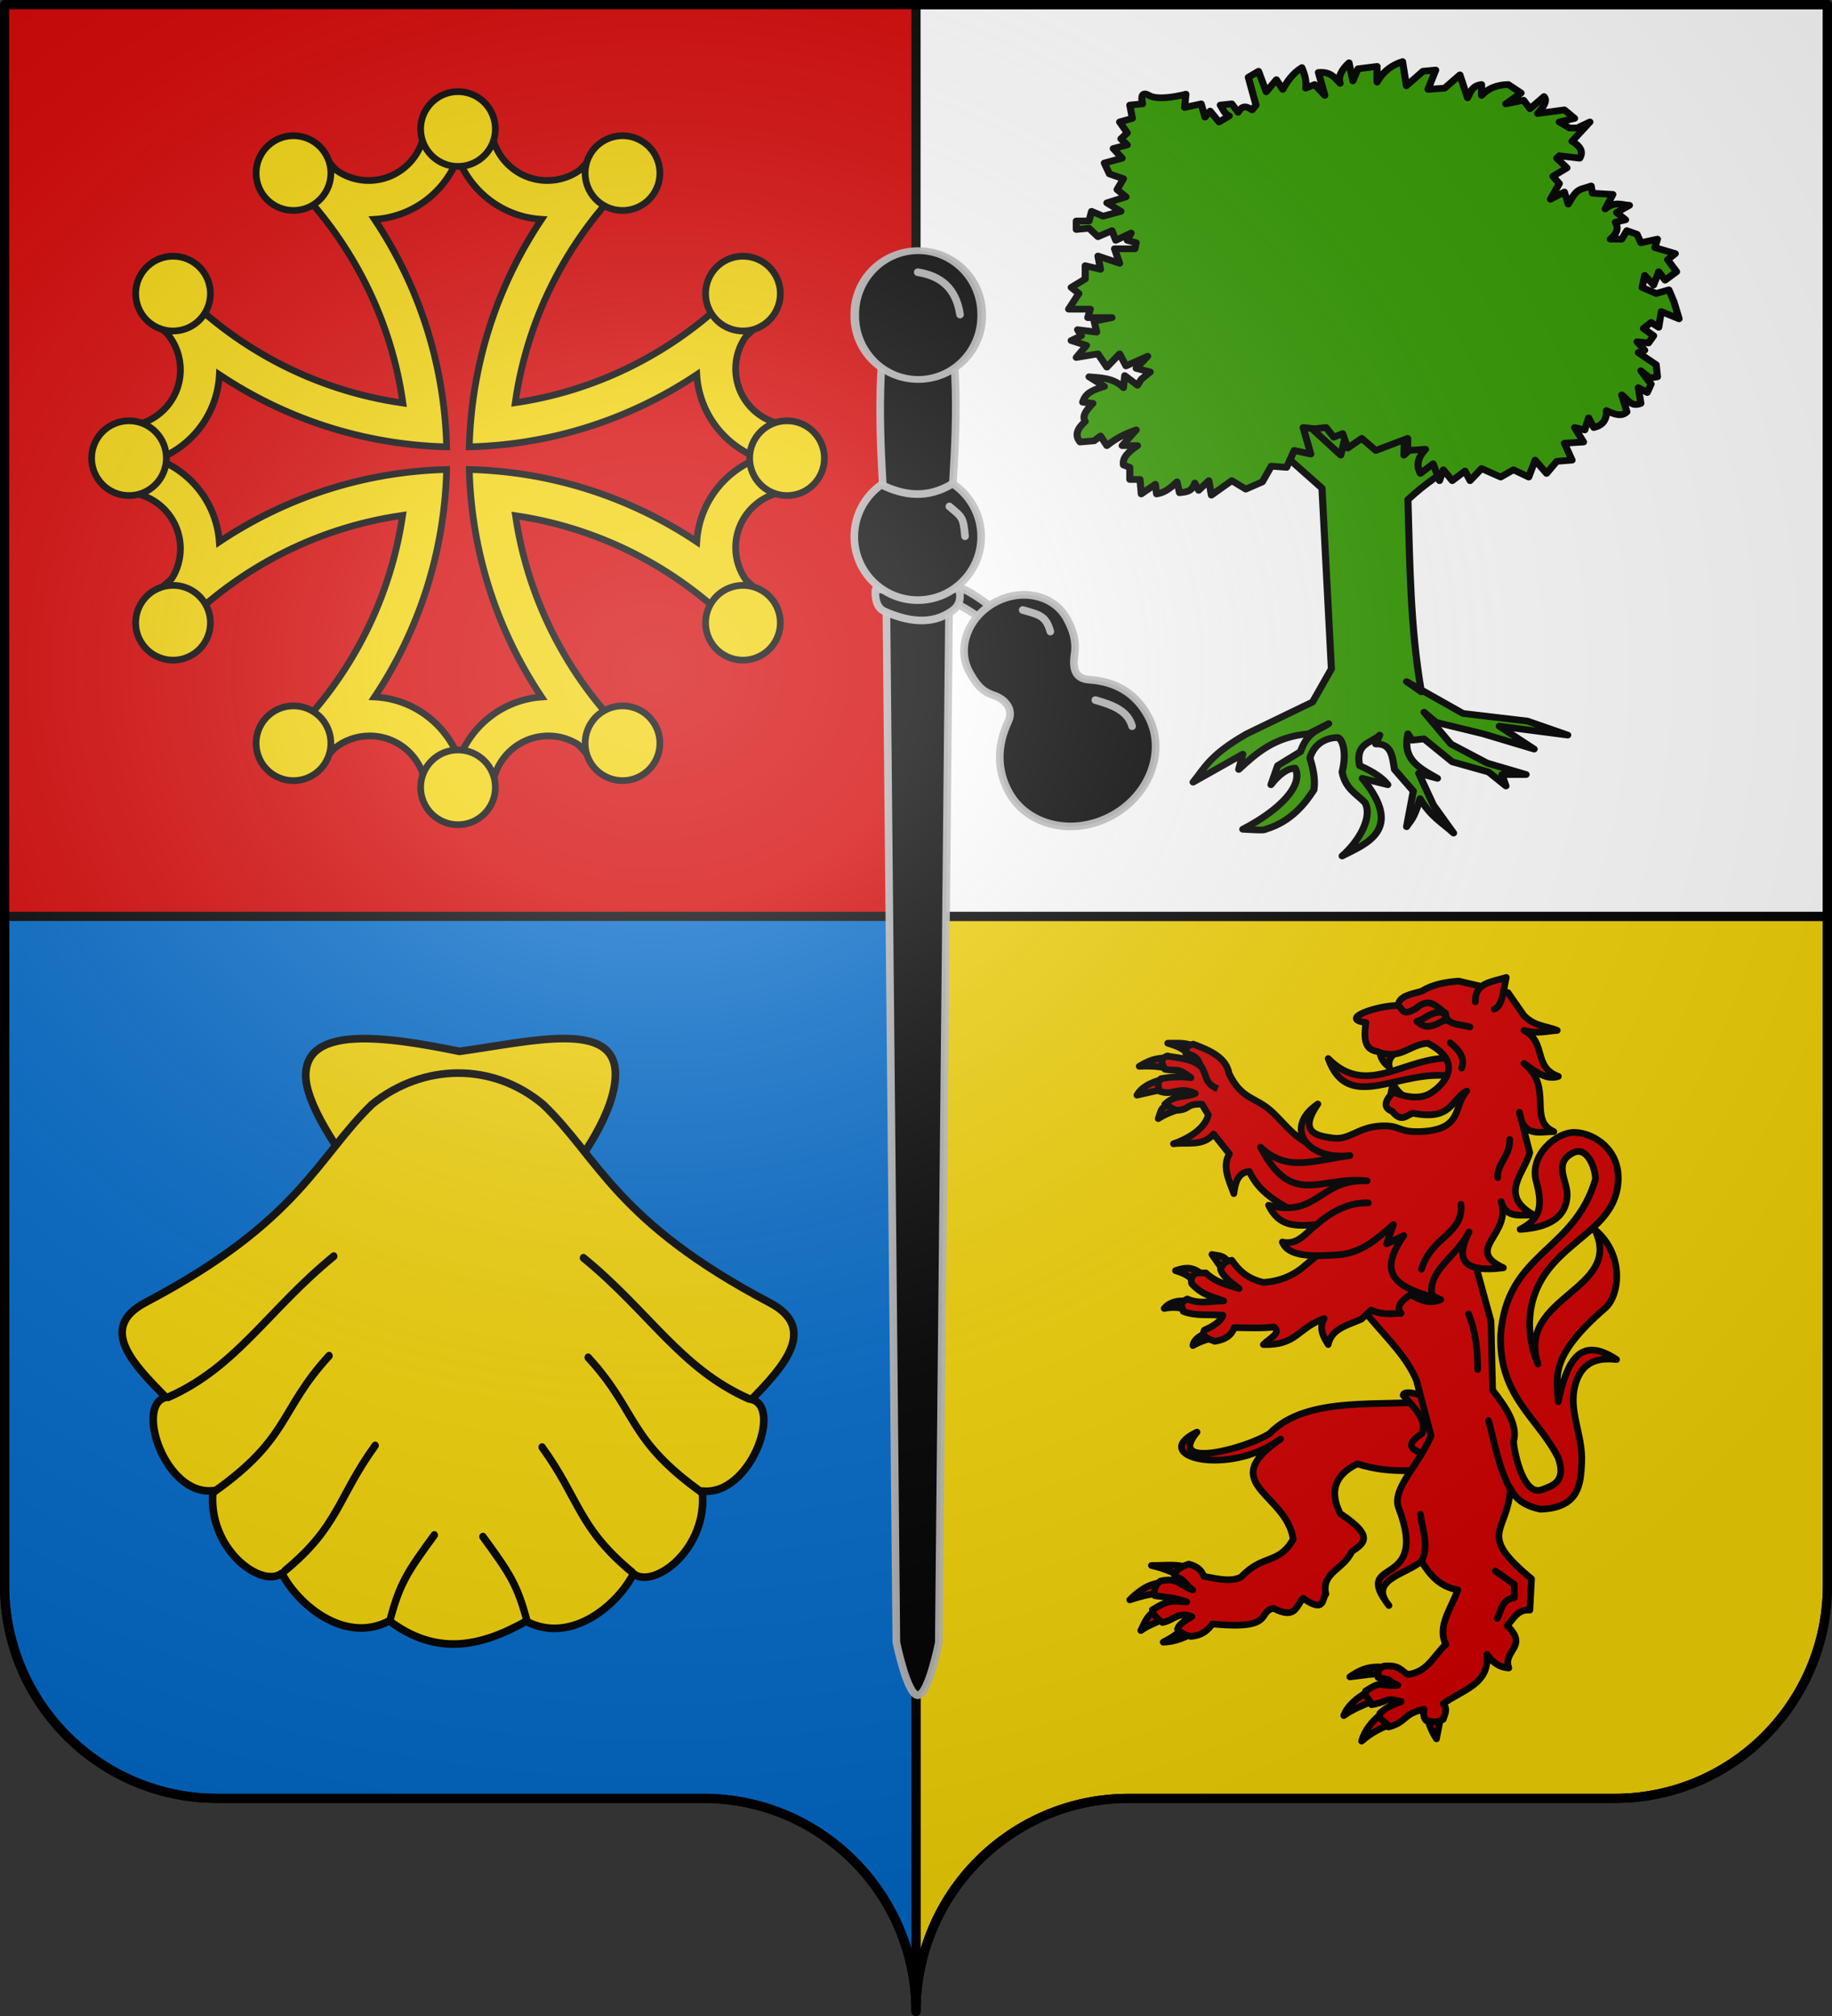 <?xml version="1.0" encoding="UTF-8" standalone="no"?>
<!-- Created with Inkscape (http://www.inkscape.org/) -->
<svg
   xmlns:svg="http://www.w3.org/2000/svg"
   xmlns="http://www.w3.org/2000/svg"
   xmlns:xlink="http://www.w3.org/1999/xlink"
   version="1.0"
   width="600"
   height="660"
   id="svg2">
  <rect width="100%" height="100%" fill="#333333" stroke="none"/>
  <defs
     id="defs6">
    <linearGradient
       id="linearGradient2893">
      <stop
         style="stop-color:#ffffff;stop-opacity:0.314"
         offset="0"
         id="stop2895" />
      <stop
         style="stop-color:#ffffff;stop-opacity:0.251"
         offset="0.19"
         id="stop2897" />
      <stop
         style="stop-color:#6b6b6b;stop-opacity:0.125"
         offset="0.6"
         id="stop2901" />
      <stop
         style="stop-color:#000000;stop-opacity:0.125"
         offset="1"
         id="stop2899" />
    </linearGradient>
    <radialGradient
       cx="285.186"
       cy="200.448"
       r="300"
       fx="285.186"
       fy="200.448"
       id="radialGradient11919"
       xlink:href="#linearGradient2893"
       gradientUnits="userSpaceOnUse"
       gradientTransform="matrix(1.551,0,0,1.35,-227.894,-51.264)" />
  </defs>
  <g
     id="layer1">
    <path
       d="M 300,658.499 C 300,619.995 331.203,588.746 369.65,588.746 C 408.097,588.746 490.403,588.746 528.85,588.746 C 567.297,588.746 598.5,557.496 598.5,518.992 L 598.5,1.5 L 1.5,1.5 L 1.5,518.992 C 1.5,557.496 32.703,588.746 71.15,588.746 C 109.597,588.746 191.903,588.746 230.35,588.746 C 268.797,588.746 300,619.995 300,658.499 z "
       style="fill:#d40000;fill-opacity:1;fill-rule:nonzero;stroke:none;stroke-width:5;stroke-linecap:round;stroke-linejoin:round;stroke-miterlimit:4;stroke-dashoffset:0;stroke-opacity:1"
       id="path2014" />
    <path
       d="M 300,300 L 300,658.5 C 300,619.996 331.209,588.75 369.656,588.75 C 408.103,588.75 490.397,588.75 528.844,588.75 C 567.291,588.75 598.5,557.504 598.5,519 L 598.5,300 L 300,300 z "
       style="opacity:1;fill:#f2d207;fill-opacity:1;fill-rule:evenodd;stroke:#000000;stroke-width:3;stroke-linecap:round;stroke-linejoin:round;stroke-miterlimit:4;stroke-dasharray:none;stroke-dashoffset:0;stroke-opacity:1"
       id="rect3145" />
    <path
       d="M 1.5,300 L 1.5,519 C 1.5,557.504 32.709,588.75 71.156,588.75 C 109.603,588.75 191.897,588.75 230.344,588.75 C 268.791,588.75 300,619.996 300,658.5 L 300,300 L 1.5,300 z "
       style="opacity:1;fill:#0169c9;fill-opacity:1;fill-rule:evenodd;stroke:#000000;stroke-width:3;stroke-linecap:round;stroke-linejoin:round;stroke-miterlimit:4;stroke-dasharray:none;stroke-dashoffset:0;stroke-opacity:1"
       id="rect3143" />
    <path
       d="M 300,1.5 L 300,300 L 598.5,300 L 598.5,1.5 L 300,1.5 z "
       style="opacity:1;fill:#ffffff;fill-opacity:1;fill-rule:evenodd;stroke:#000000;stroke-width:3;stroke-linecap:round;stroke-linejoin:round;stroke-miterlimit:4;stroke-dasharray:none;stroke-dashoffset:0;stroke-opacity:1"
       id="rect2169" />
  </g>
  <g
     id="layer2">
    <g
       id="g3359">
      <path
         d="M 149.988,40.494 C 146.333,40.494 142.743,40.697 139.18,41.047 C 138.959,51.046 130.767,59.102 120.716,59.102 C 116.781,59.102 113.141,57.839 110.149,55.732 C 108.45,53.843 106.699,51.993 104.901,50.195 C 100.678,52.108 96.589,54.282 92.672,56.694 C 94.068,57.998 95.43,59.328 96.765,60.691 C 97.485,61.551 98.268,62.343 99.075,63.122 C 99.128,63.173 99.167,63.24 99.22,63.29 C 116.459,81.898 128.227,105.619 131.958,131.946 C 102.429,127.763 76.158,113.466 56.733,92.683 C 54.321,96.597 52.121,100.668 50.209,104.888 C 51.75,106.428 53.319,107.945 54.927,109.414 C 57.528,112.596 59.092,116.667 59.092,121.089 C 59.092,131.156 51.01,139.334 40.99,139.528 C 40.662,142.974 40.508,146.469 40.508,150 C 40.508,153.77 40.689,157.498 41.062,161.17 C 51.049,161.403 59.092,169.59 59.092,179.633 C 59.092,183.225 58.057,186.575 56.275,189.407 C 54.2,191.255 52.178,193.153 50.209,195.112 C 52.187,199.477 54.462,203.689 56.973,207.726 C 76.357,187.103 102.49,172.911 131.862,168.728 C 127.556,197.995 113.315,224.026 92.672,243.306 C 96.595,245.722 100.695,247.89 104.925,249.805 C 106.495,248.243 108.03,246.652 109.523,245.015 C 112.691,242.46 116.699,240.922 121.077,240.922 C 131.137,240.922 139.309,248.991 139.517,259.001 C 142.97,259.33 146.449,259.506 149.988,259.506 C 153.757,259.506 157.486,259.301 161.157,258.929 C 161.157,258.928 161.181,258.929 161.181,258.929 C 161.428,248.953 169.586,240.922 179.621,240.922 C 183.225,240.922 186.58,241.993 189.418,243.787 C 191.255,245.849 193.149,247.855 195.099,249.805 C 199.471,247.825 203.693,245.556 207.737,243.041 C 187.273,223.807 173.14,197.917 168.836,168.825 C 197.92,173.131 223.822,187.244 243.051,207.702 C 245.563,203.661 247.813,199.433 249.791,195.064 C 248.002,193.273 246.163,191.535 244.278,189.84 C 242.178,186.844 240.932,183.201 240.932,179.272 C 240.932,169.229 248.975,161.066 258.962,160.833 C 259.313,157.269 259.492,153.655 259.492,150 C 259.492,146.353 259.311,142.747 258.962,139.191 C 248.975,138.958 240.932,130.771 240.932,120.728 C 240.932,116.78 242.184,113.133 244.302,110.136 C 246.175,108.451 248.012,106.716 249.791,104.936 C 247.876,100.706 245.708,96.606 243.291,92.683 C 241.93,94.143 240.532,95.574 239.103,96.968 C 238.257,97.69 237.436,98.448 236.672,99.255 C 218.239,116.316 194.768,128.016 168.74,131.849 C 172.925,102.478 187.132,76.335 207.761,56.959 C 203.718,54.443 199.495,52.176 195.123,50.195 C 193.344,51.979 191.611,53.81 189.924,55.683 C 186.911,57.821 183.227,59.102 179.26,59.102 C 169.209,59.102 161.041,51.046 160.82,41.047 C 157.257,40.697 153.643,40.494 149.988,40.494 z M 149.988,51.591 C 154.213,62.879 164.793,71.049 177.358,71.812 C 163.037,93.24 154.407,118.776 153.695,146.293 C 181.21,145.586 206.773,136.989 228.198,122.678 C 228.976,135.224 237.17,145.771 248.443,150 C 237.159,154.224 228.966,164.787 228.198,177.346 C 206.773,163.035 181.21,154.414 153.695,153.707 C 154.406,181.217 163.044,206.764 177.358,228.188 C 164.951,229.082 154.543,237.254 150.349,248.433 C 146.089,237.052 135.391,228.81 122.69,228.164 C 136.986,206.746 145.57,181.208 146.281,153.707 C 118.771,154.419 93.249,163.056 71.826,177.371 C 70.932,164.963 62.759,154.555 51.581,150.361 C 62.967,146.099 71.21,135.387 71.85,122.678 C 93.268,136.981 118.783,145.581 146.281,146.293 C 145.569,118.774 136.98,93.239 122.666,71.812 C 135.218,71.039 145.757,62.868 149.988,51.591 z "
         style="fill:#f2d207;fill-opacity:1;fill-rule:evenodd;stroke:#000000;stroke-width:2.2;stroke-linecap:butt;stroke-linejoin:miter;stroke-miterlimit:4;stroke-dasharray:none;stroke-opacity:1"
         id="path14367" />
      <path
         d="M 150,30 C 143.242,30 137.758,35.484 137.758,42.242 C 137.758,49 143.242,54.485 150,54.485 C 156.758,54.485 162.242,49 162.242,42.242 C 162.242,35.484 156.758,30 150,30 z M 95.789,44.439 C 93.815,44.49 91.83,45.02 90.001,46.076 C 84.149,49.455 82.137,56.95 85.516,62.803 C 88.895,68.655 96.391,70.651 102.243,67.272 C 108.096,63.893 110.107,56.413 106.728,50.56 C 104.405,46.537 100.131,44.327 95.789,44.439 z M 203.62,44.439 C 199.486,44.533 195.489,46.72 193.272,50.56 C 189.893,56.413 191.904,63.893 197.757,67.272 C 203.609,70.651 211.105,68.655 214.484,62.803 C 217.863,56.95 215.851,49.455 209.999,46.076 C 207.987,44.914 205.786,44.39 203.62,44.439 z "
         style="fill:#f2d207;fill-opacity:1;fill-rule:evenodd;stroke:#000000;stroke-width:2.2;stroke-linecap:butt;stroke-linejoin:miter;stroke-miterlimit:4;stroke-dasharray:none;stroke-opacity:1"
         id="path14388" />
      <use
         transform="matrix(1,0,0,-1,0,300)"
         id="use2211"
         x="0"
         y="0"
         width="600"
         height="660"
         xlink:href="#path14388" />
      <use
         transform="matrix(0,-1,1,0,0,300)"
         id="use2213"
         x="0"
         y="0"
         width="600"
         height="660"
         xlink:href="#path14388" />
      <use
         transform="matrix(0,1,-1,0,300,0)"
         id="use2215"
         x="0"
         y="0"
         width="600"
         height="660"
         xlink:href="#path14388" />
    </g>
    <g
       id="g3601">
      <path
         d="M 150.474,344.198 C 125.796,339.14 100.347,335.791 100.131,351.927 C 99.904,369.655 139.985,415.216 151,414.301 C 161.514,415.07 201.241,374.847 201.55,351.959 C 201.797,333.772 174.65,340.848 150.474,344.198 z "
         style="fill:#f2d207;fill-opacity:1;fill-rule:evenodd;stroke:#000000;stroke-width:2.5;stroke-linecap:round;stroke-linejoin:round;stroke-miterlimit:4;stroke-dasharray:none;stroke-opacity:1"
         id="path1900" />
      <path
         d="M 121.848,361.544 C 103.76,379.031 98.134,399.843 47.711,426.374 C 31.779,434.757 43.832,446.74 54.327,457.48 C 44.11,459.761 54.051,489.78 69.756,488.017 C 67.807,506.891 85.55,520.191 92.291,515.059 C 97.398,525.086 112.778,538.417 127.509,530.647 C 142.741,542.043 157.05,539.352 172.308,530.765 C 187.04,538.535 202.365,525.264 207.472,515.236 C 214.213,520.368 231.956,507.009 230.007,488.135 C 245.712,489.898 256.346,460.443 246.129,458.162 C 256.625,447.422 268.038,434.875 252.107,426.493 C 201.683,399.961 196.099,379.099 177.969,361.662 C 161.354,347.637 138.495,348.107 121.848,361.544 z "
         style="fill:#f2d207;fill-opacity:1;fill-rule:evenodd;stroke:#000000;stroke-width:2.5;stroke-linecap:round;stroke-linejoin:round;stroke-miterlimit:4;stroke-dasharray:none;stroke-opacity:1"
         id="path2792" />
      <g
         transform="matrix(1.742,0,0,1.889,-25.121,241.801)"
         style="fill:#f2d207;stroke:#000000;stroke-width:1.378;stroke-linecap:round;stroke-linejoin:round;stroke-miterlimit:4;stroke-dasharray:none;stroke-opacity:1"
         id="g2194">
        <path
           d="M 46.045,114.148 C 58.955,108.889 64.804,99.017 77.174,89.712"
           style="fill:#f2d207;fill-rule:evenodd;stroke:#000000;stroke-width:1.378;stroke-linecap:round;stroke-linejoin:round;stroke-miterlimit:4;stroke-dasharray:none;stroke-opacity:1"
           id="path5100" />
        <path
           d="M 54.696,130.518 C 69.031,121.142 66.848,116.458 76.291,106.967"
           style="fill:#f2d207;fill-rule:evenodd;stroke:#000000;stroke-width:1.378;stroke-linecap:round;stroke-linejoin:round;stroke-miterlimit:4;stroke-dasharray:none;stroke-opacity:1"
           id="path5102" />
        <path
           d="M 67.969,144.235 C 78.189,136.451 77.828,131.607 84.951,122.523"
           style="fill:#f2d207;fill-rule:evenodd;stroke:#000000;stroke-width:1.378;stroke-linecap:round;stroke-linejoin:round;stroke-miterlimit:4;stroke-dasharray:none;stroke-opacity:1"
           id="path5104" />
        <path
           d="M 87.763,152.718 C 89.621,146.322 91.016,144.417 96.076,138.039"
           style="fill:#f2d207;fill-rule:evenodd;stroke:#000000;stroke-width:1.378;stroke-linecap:round;stroke-linejoin:round;stroke-miterlimit:4;stroke-dasharray:none;stroke-opacity:1"
           id="path5106" />
      </g>
      <use
         transform="matrix(-1,0,0,1,300.401,0.532)"
         style="fill:#f2d207;stroke:#000000;stroke-width:1.378;stroke-linecap:round;stroke-linejoin:round;stroke-miterlimit:4;stroke-dasharray:none;stroke-opacity:1"
         id="use2200"
         x="0"
         y="0"
         width="600"
         height="660"
         xlink:href="#g2194" />
    </g>
    <g
       id="g3632">
      <path
         d="M 458.246,343.206 L 451.886,343.802 C 451.908,346.078 453.021,347.922 455.043,349.395 C 454.27,346.452 456.684,345.025 458.246,343.206 z M 456.389,354.95 C 455.37,357.275 455.595,358.555 455.228,360.356 L 461.263,360.356 C 459.577,358.621 457.445,357.444 456.389,354.95 z "
         style="opacity:1;fill:#d40000;fill-rule:evenodd;stroke:#000000;stroke-width:2.2;stroke-linecap:round;stroke-linejoin:round;stroke-miterlimit:4;stroke-dasharray:none;stroke-opacity:1"
         id="path2476" />
      <path
         d="M 475.315,346.439 C 460.249,345.754 447.843,359.594 434.995,346.546 C 441.653,364.993 458.554,349.56 475.713,352.405 L 475.315,346.439 z "
         style="opacity:1;fill:#d40000;fill-rule:evenodd;stroke:#000000;stroke-width:2.2;stroke-linecap:round;stroke-linejoin:round;stroke-miterlimit:4;stroke-dasharray:none;stroke-opacity:1"
         id="path3447" />
      <path
         d="M 382.441,341.528 C 386.463,342.714 387.505,343.577 389.636,345.219 L 391.261,342.684 C 388.619,341.194 385.483,341.551 382.441,341.528 z M 382.812,346.188 C 379.826,346.589 377.792,346.179 373.11,349.097 C 377.083,348.877 381.252,349.174 383.74,350.252 L 382.812,346.188 z M 381.605,353.198 C 378.653,353.786 374.163,355.265 372.367,358.529 C 376.237,357.648 379.304,356.893 382.023,356.553 L 381.605,353.198 z M 383.833,361.4 C 379.906,362.456 380.44,363.308 379.331,366.21 C 383.135,363.796 385.403,363.855 387.036,362.332 L 383.833,361.4 z M 396.924,410.689 L 400.359,415.573 L 402.355,413.336 C 400.806,410.753 398.8,411.168 396.924,410.689 z M 388.383,415.2 C 387.454,415.262 386.341,415.497 384.994,415.983 C 389.013,417.19 390.118,418.424 391.632,420.27 L 394.278,417.474 C 392.411,416.414 391.168,415.015 388.383,415.2 z M 387.361,425.9 C 385.061,425.879 382.785,426.507 381.28,428.361 C 383.491,427.942 385.708,427.871 387.918,428.585 L 389.636,426.124 C 388.888,425.998 388.128,425.907 387.361,425.9 z M 395.067,436.339 C 393.018,437.345 391.023,438.398 390.704,440.515 C 393.11,439.105 395.744,438.281 398.502,437.719 L 395.067,436.339 z M 383.462,512.397 C 381.396,512.391 379.268,512.557 377.102,512.509 C 381.664,513.536 385.246,515.235 388.568,517.058 L 389.589,513.441 C 387.546,512.612 385.528,512.404 383.462,512.397 z M 380.677,518.139 C 376.05,518.34 372.626,521.158 370,523.769 C 373.856,522.512 377.249,521.657 380.862,521.569 C 383.369,520.462 380.551,518.468 380.677,518.139 z M 378.449,527.236 C 375.429,528.966 374.632,531.932 373.621,533.798 C 376.189,531.994 378.257,531.506 380.862,530.032 L 378.449,527.236 z M 387.547,532.717 C 386.134,534.792 383.109,536.517 380.955,537.601 C 385.038,537.594 388.649,535.743 391.261,534.357 L 387.547,532.717 z M 451.236,545.729 C 447.693,545.713 445.044,546.892 442.091,548.972 C 447.161,548.433 449.201,547.823 452.629,548.189 L 452.814,545.803 C 452.269,545.752 451.742,545.731 451.236,545.729 z M 447.708,554.043 C 444.745,555.631 441.331,558.276 440.095,561.649 C 443.138,559.522 446.254,558.291 449.054,557.137 L 447.708,554.043 z M 452.072,561.35 C 449.152,563.662 446.89,566.684 445.944,570 C 449.029,567.358 451.715,565.946 455.043,564.668 L 452.072,561.35 z M 471.754,562.618 L 467.715,562.842 C 467.941,564.7 469.228,567.396 470.454,569.254 L 471.754,562.618 z "
         style="opacity:1;fill:#d40000;fill-rule:evenodd;stroke:#000000;stroke-width:2.2;stroke-linecap:round;stroke-linejoin:round;stroke-miterlimit:4;stroke-dasharray:none;stroke-opacity:1"
         id="path3534" />
      <path
         d="M 470.434,458.595 C 452.87,460.704 428.099,456.582 415.852,469.291 C 408.038,474.287 381.835,481.239 392.031,468.839 C 375.855,476.593 402.052,483.82 419.416,471.099 C 397.879,485.813 421.445,488.883 423.542,503.94 C 418.736,512.314 413.684,508.659 406.474,516.293 C 403.227,517.855 399.764,517.127 394.266,516.077 C 393.437,513.705 391.461,512.571 389.324,512.072 C 387.079,512.733 384.461,514.277 384.716,516.143 C 388.063,516.892 387.948,518.684 390.624,520.511 C 385.792,518.811 385.846,516.35 380.092,517.61 C 377.805,519.183 377.892,521.407 378.229,522.404 C 383.068,523.037 384.721,523.069 388.655,524.428 C 384.132,524.338 383.585,523.28 377.421,526.993 C 377.873,529.027 378.9,529.851 380.704,531.162 C 384.364,530.503 385.895,527.459 390.343,529.249 C 386.032,531.708 386.12,532.401 385.654,533.316 C 386.425,534.388 387.783,535.223 389.968,535.727 C 393.942,535.398 395.572,533.563 397.095,531.659 C 417.728,533.669 411.613,527.699 417.055,526.516 C 424.106,530.111 424.303,526.311 426.731,523.223 C 434.13,528.326 432.82,523.354 434.234,521.867 C 432.661,514.766 440.019,513.902 442.674,508.008 C 446.069,505.472 450.987,503.472 438.923,495.504 C 435.352,488.291 437.117,482.832 444.55,479.234 C 456.492,483.101 466.183,480.64 476.999,481.343 L 470.434,458.595 z "
         style="opacity:1;fill:#d40000;fill-rule:evenodd;stroke:#000000;stroke-width:2.2;stroke-linecap:round;stroke-linejoin:round;stroke-miterlimit:4;stroke-dasharray:none;stroke-opacity:1"
         id="path3524" />
      <path
         d="M 459.555,456.788 C 463.261,460.836 467.368,464.854 465.745,469.291 C 461.61,472.05 459.317,474.707 469.496,476.673 L 473.81,466.58 L 466.12,456.938 C 461.467,455.568 459.716,455.752 459.555,456.788 z "
         style="opacity:1;fill:#d40000;fill-rule:evenodd;stroke:#000000;stroke-width:2.2;stroke-linecap:round;stroke-linejoin:round;stroke-miterlimit:4;stroke-dasharray:none;stroke-opacity:1"
         id="path3526" />
      <path
         d="M 434.73,404.388 C 439.619,428.572 457.696,436.956 463.909,451.898 L 468.684,470.007 C 464.802,479.543 455.681,487.397 458.073,493.655 C 468.516,520.98 442.239,509.267 454.89,525.612 C 447.967,517.208 460.446,515.446 465.5,511.125 C 468.225,515.402 471.267,519.385 477.437,520.499 C 475.392,526.447 470.577,532.395 473.523,538.343 C 469.63,541.932 467.564,547.477 460.991,548.195 C 458.457,546.557 458.273,545.121 453.308,545.435 C 450.596,546.521 451.551,548.082 451.33,549.168 C 457.707,550.403 452.638,549.448 457.765,551.703 C 450.981,552.359 453.332,549.731 447.205,553.636 C 446.759,555.291 448.926,556.824 449.179,558.088 C 455.348,557.031 452.757,555.616 458.879,557.055 C 455.476,558.551 454.67,558.495 451.931,560.881 C 451.222,563.21 454.631,563.967 454.721,565.378 C 461.012,563.704 459.173,561.144 466.361,559.575 C 466.221,560.902 466.055,562.235 467.145,563.316 C 469.017,563.778 470.779,564.018 472.65,562.879 C 473.212,561.18 474.205,559.481 472.662,557.782 C 478.58,553.303 487.928,551.579 486.987,541.591 C 488.622,543.837 490.537,545.803 494.149,546.065 C 492.014,540.316 500.783,539.184 493.618,532.217 C 495.686,529.939 497.107,526.752 501.045,527.104 L 501.576,516.877 C 483.4,501.865 493.782,502.011 494.679,487.264 C 496.38,491.008 499.793,493.148 504.494,494.081 C 517.308,493.693 517.691,485.744 518.022,478.742 C 518.449,469.719 513.538,461.89 515.9,453.389 C 517.756,446.708 522.062,444.217 529.428,445.08 C 516.877,436.703 513.017,446.733 510.329,458.928 C 509.849,450.599 507.476,444.021 525.715,428.25 C 530.358,424.234 532.277,410.939 522.266,402.471 C 532.043,422.45 496.465,424.225 503.698,446.572 C 503.698,446.572 496.482,431.85 505.555,417.81 C 513.566,405.413 528.985,401.393 529.959,386.918 C 530.68,376.197 521.784,370.819 515.635,370.727 C 509.801,370.637 500.69,378.121 503.167,386.918 C 505.644,395.713 503.766,399.421 497.862,402.471 C 504.991,402.054 513.002,399.806 513.261,391.253 C 513.402,386.586 508.431,380.659 515.369,377.331 C 519.689,375.26 522.503,382.122 522.531,386.066 C 515.564,410.006 493.505,409.835 491.496,436.985 C 490.784,457.206 503.803,464.192 510.329,477.251 C 513.167,485.283 508.216,486.46 505.024,487.69 C 498.339,490.266 495.466,472.744 495.74,471.711 C 497.129,466.476 493.166,460.633 488.843,455.094 L 488.313,432.511 L 481.947,409.288 L 483.538,384.362 L 434.73,404.388 z "
         style="opacity:1;fill:#d40000;fill-rule:evenodd;stroke:#000000;stroke-width:2.2;stroke-linecap:round;stroke-linejoin:round;stroke-miterlimit:4;stroke-dasharray:none;stroke-opacity:1"
         id="path3453" />
      <path
         d="M 403.429,412.591 C 400.667,412.937 400.477,414.317 399.716,415.467 C 400.365,417.783 403.098,419.819 405.817,421.858 C 402.192,420.636 398.566,420.099 394.941,416.745 L 391.758,416.745 C 389.942,417.917 390.027,419.089 390.299,420.26 C 394.06,424.294 397.341,424.478 400.777,425.906 C 396.817,425.801 393.113,427.134 388.84,425.267 C 385.707,426.832 387.412,428.009 387.514,429.315 C 391.547,430.944 396.164,430.226 400.512,430.593 C 399.994,432.379 397.754,433.991 394.411,435.493 C 393.409,437.66 395.786,438.32 397.859,439.115 C 400.687,438.645 403.151,437.647 404.225,434.641 C 408.699,434.683 413.409,434.916 417.223,434.428 C 419.869,436.345 415.64,438.263 413.775,440.18 C 424.795,440.473 424.777,434.874 433.669,431.658 C 431.855,434.861 433.342,437.534 434.995,440.18 C 436.097,434.958 441.3,433.882 445.871,431.871 L 449.054,428.889 C 451.883,430.311 455.344,430.209 458.869,429.954 C 457.145,427.895 458.842,425.835 462.052,423.776 C 466.621,426.775 469.394,426.409 471.867,425.48 C 461.816,421.773 469.488,411.838 469.479,404.601 L 454.625,391.819 L 425.977,415.467 C 423.213,417.531 419.364,419.473 413.775,419.834 C 408.419,418.611 405.632,415.784 403.429,412.591 z "
         style="opacity:1;fill:#d40000;fill-rule:evenodd;stroke:#000000;stroke-width:2.2;stroke-linecap:round;stroke-linejoin:round;stroke-miterlimit:4;stroke-dasharray:none;stroke-opacity:1"
         id="path2262" />
      <path
         d="M 402.52,351.464 C 406.683,360.036 411.088,359.031 416.3,363.721 C 423.1,369.841 425.785,377.163 444.28,377.864 L 438.179,405.88 L 423.855,396.932 C 420.977,394.497 413.069,391.899 409.133,383.51 C 405.515,383.849 404.564,387.044 404.093,390.753 C 402.499,386.347 400.169,381.892 402.634,377.757 L 397.461,371.259 C 393.918,375.449 388.828,373.842 384.331,374.455 C 390.158,372.446 394.853,368.969 395.737,364.975 L 393.659,361.504 C 388.057,361.285 390.036,363.332 385.19,363.508 L 381.476,361.566 C 385.078,358.082 388.035,359.488 391.461,357.981 C 386.216,355.506 384.179,358.773 379.954,357.305 C 379.021,355.564 379.116,354.347 380.219,353.15 C 383.198,352.566 386.718,352.332 390.034,352.831 C 385.449,349.23 385.373,350.822 381.545,350.061 C 380.371,347.981 379.764,346.7 382.341,345.694 C 384.861,346.333 389.964,346.345 392.952,348.89 C 392.634,346.517 391.32,345.69 388.31,344.735 C 389.006,342.148 387.594,343.045 390.756,341.83 C 396.943,344.078 401.663,346.525 402.52,351.464 z "
         style="opacity:1;fill:#d40000;fill-rule:evenodd;stroke:#000000;stroke-width:2.2;stroke-linecap:round;stroke-linejoin:round;stroke-miterlimit:4;stroke-dasharray:none;stroke-opacity:1"
         id="path3243" />
      <path
         d="M 456.367,400.898 L 454.116,407.225 L 459.743,404.513 C 450.007,418.215 459.274,421.615 469.121,424.7 C 467.059,416.047 476.974,411.625 481.126,403.308 C 476.993,411.503 478.087,416.862 492.38,415.058 C 479.337,408.994 495.155,404.256 491.629,393.365 C 493.369,399.418 498.47,397.37 502.508,397.885 C 490.648,391.359 499.102,384.29 501.008,377.397 L 497.632,364.14 C 498.893,372.533 504.307,370.447 508.886,370.467 C 500.311,366.653 508.878,355.906 499.132,348.171 C 502.751,350.643 506.288,353.765 510.386,352.389 C 502.004,349.396 506.571,341.1 499.132,337.324 C 503.522,338.55 506.535,337.566 510.011,337.324 C 506.385,335.861 502.758,336.104 499.132,332.504 L 493.88,324.971 L 477.749,321.205 C 473.484,321.501 469.327,322.23 465.557,324.519 C 462.292,325.512 458.292,325.915 457.867,329.189 C 451.373,329.103 438.122,333.541 447.363,334.763 C 446.376,341.442 447.603,343.598 451.115,344.254 C 458.661,347.291 461.543,341.879 467.621,341.543 C 479.788,347.831 472.869,355.249 468.371,357.963 C 463.482,360.913 456.367,357.511 456.367,357.511 C 453.241,360.625 453.115,362.734 455.992,363.838 C 458.995,367.667 460.661,365.05 462.744,364.441 C 475.611,366.984 475.048,360.01 480.375,357.21 C 475.85,361.951 479.482,369.983 464.995,370.467 C 457.513,370.72 458.805,368.132 451.677,368.659 C 444.55,369.186 441.898,373.339 436.485,372.576 C 431.645,371.894 424.948,370.994 431.608,361.428 C 420.004,369.374 428.468,380.005 442.112,378.3 C 429.825,379.96 421.606,383.78 412.851,375.589 C 423.269,395.579 432.245,384.929 447.739,386.586 C 432.181,385.901 431.674,398.773 415.477,394.57 C 418.89,401.652 424.194,401.486 431.233,400.898 C 428.283,402.84 425.184,407.94 419.979,406.622 C 422.057,411.71 430.507,411.249 437.797,410.84 C 446.093,410.375 451.137,405.325 456.367,400.898 z "
         style="opacity:1;fill:#d40000;fill-rule:evenodd;stroke:#000000;stroke-width:2.2;stroke-linecap:round;stroke-linejoin:round;stroke-miterlimit:4;stroke-dasharray:none;stroke-opacity:1"
         id="path2462" />
      <path
         d="M 431.045,401.048 C 436.735,396.022 442.424,393.621 448.114,393.817"
         style="opacity:1;fill:#d40000;fill-rule:evenodd;stroke:#000000;stroke-width:2.2;stroke-linecap:round;stroke-linejoin:round;stroke-miterlimit:4;stroke-dasharray:none;stroke-opacity:1"
         id="path2464" />
      <path
         d="M 478.5,394.269 C 479.36,404.12 468.745,404.763 465.557,415.51"
         style="opacity:1;fill:#d40000;fill-rule:evenodd;stroke:#000000;stroke-width:2.2;stroke-linecap:round;stroke-linejoin:round;stroke-miterlimit:4;stroke-dasharray:none;stroke-opacity:1"
         id="path2466" />
      <path
         d="M 494.443,373.028 C 494.745,378.1 490.109,381.364 490.504,385.532"
         style="opacity:1;fill:#d40000;fill-rule:evenodd;stroke:#000000;stroke-width:2.2;stroke-linecap:round;stroke-linejoin:round;stroke-miterlimit:4;stroke-dasharray:none;stroke-opacity:1"
         id="path2468" />
      <path
         d="M 474.936,341.392 C 478.978,344.602 479.632,347.268 478.687,349.678"
         style="opacity:1;fill:#d40000;fill-rule:evenodd;stroke:#000000;stroke-width:2.2;stroke-linecap:round;stroke-linejoin:round;stroke-miterlimit:4;stroke-dasharray:none;stroke-opacity:1"
         id="path2470" />
      <path
         d="M 483.189,327.984 C 482.981,321.58 488.804,321.474 493.317,320 C 492.345,324.012 492.194,329.344 489.379,330.395"
         style="opacity:1;fill:#d40000;fill-rule:evenodd;stroke:#000000;stroke-width:2.2;stroke-linecap:round;stroke-linejoin:round;stroke-miterlimit:4;stroke-dasharray:none;stroke-opacity:1"
         id="path2472" />
      <path
         d="M 458.604,329.822 C 460.284,332.613 461.964,330.941 463.644,330.248 C 468.178,326.079 470.596,329.731 473.458,331.739 C 473.665,335.849 478.312,335.205 481.416,336.213"
         style="opacity:1;fill:#d40000;fill-rule:evenodd;stroke:#000000;stroke-width:2.2;stroke-linecap:round;stroke-linejoin:round;stroke-miterlimit:4;stroke-dasharray:none;stroke-opacity:1"
         id="path3449" />
      <path
         d="M 464.041,334.402 C 465.766,335.729 466.827,336.268 468.551,335.894 C 471.348,335.375 472.333,333.853 473.591,334.083 C 473.59,332.961 473.471,331.877 471.734,331.313 C 467.499,331.782 467.541,333.236 464.041,334.402 z "
         style="opacity:1;fill:#d40000;fill-opacity:1;fill-rule:evenodd;stroke:#000000;stroke-width:2.2;stroke-linecap:round;stroke-linejoin:round;stroke-miterlimit:4;stroke-dasharray:none;stroke-opacity:1"
         id="path3451" />
      <path
         d="M 487.503,465.073 C 489.591,472.613 490.72,480.346 494.63,487.52"
         style="opacity:1;fill:#d40000;fill-rule:evenodd;stroke:#000000;stroke-width:2.2;stroke-linecap:round;stroke-linejoin:round;stroke-miterlimit:4;stroke-dasharray:none;stroke-opacity:1"
         id="path3516" />
      <path
         d="M 465.557,511.171 C 468.114,505.999 465.817,500.827 465.182,495.655"
         style="opacity:1;fill:#d40000;fill-rule:evenodd;stroke:#000000;stroke-width:2.2;stroke-linecap:round;stroke-linejoin:round;stroke-miterlimit:4;stroke-dasharray:none;stroke-opacity:1"
         id="path3518" />
      <path
         d="M 489.754,514.335 L 495.943,518.704 L 495.943,523.072 C 491.738,523.461 491.806,527.282 490.316,529.852"
         style="opacity:1;fill:#d40000;fill-rule:evenodd;stroke:#000000;stroke-width:2.2;stroke-linecap:round;stroke-linejoin:round;stroke-miterlimit:4;stroke-dasharray:none;stroke-opacity:1"
         id="path3520" />
      <path
         d="M 480.938,430.123 C 483.404,436.199 483.957,442.275 483.939,448.351"
         style="opacity:1;fill:#d40000;fill-rule:evenodd;stroke:#000000;stroke-width:2.2;stroke-linecap:round;stroke-linejoin:round;stroke-miterlimit:4;stroke-dasharray:none;stroke-opacity:1"
         id="path3522" />
      <path
         d="M 392.637,347.976 C 395.857,352.18 393.903,354.29 398.783,356.457"
         style="opacity:1;fill:#d40000;fill-rule:evenodd;stroke:#000000;stroke-width:2.2;stroke-linecap:butt;stroke-linejoin:miter;stroke-miterlimit:4;stroke-dasharray:none;stroke-opacity:1"
         id="path4248" />
    </g>
    <g
       transform="translate(347.042,8.236)"
       id="g3002">
      <g
         transform="matrix(0.929,0,0,0.88,-17.523,-639.916)"
         style="fill:#339900;stroke:#000000;stroke-width:2.5;stroke-linecap:round;stroke-linejoin:round;stroke-miterlimit:4;stroke-dasharray:none;stroke-opacity:1"
         id="g7256">
        <path
           d="M 91.999,877.172 L 128.852,898.776 L 171.742,882.891 L 127.263,861.922 L 91.999,877.172 z "
           style="fill:#339900;fill-opacity:1;fill-rule:evenodd;stroke:#000000;stroke-width:2.5;stroke-linecap:round;stroke-linejoin:round;stroke-miterlimit:4;stroke-dasharray:none;stroke-opacity:1"
           id="path5476" />
        <path
           d="M 103.307,872.94 L 96.68,885.721 L 111.355,899.45 L 114.669,966.671 L 108.041,978.979 L 84.845,990.814 C 71.865,998.629 70.086,1003.389 65.909,1008.803 L 83.425,998.388 L 82.005,1004.069 C 88.268,997.987 94.565,991.933 106.621,990.814 L 113.722,987.027 C 110.705,989.418 106.355,989.533 103.781,997.442 L 95.733,1002.649 L 93.366,1009.75 C 96.206,1005.915 99.047,1003.694 101.887,1003.596 C 104.909,1009.996 96.499,1019.177 83.425,1026.319 C 87.188,1026.535 91.318,1026.824 91.472,1026.319 C 100.604,1023.511 105.58,1016.418 108.514,1011.643 C 109.056,1007.698 108.231,1003.754 107.094,999.809 C 108.621,994.305 113.09,992.118 117.035,992.234 C 118.194,992.583 120.358,996.958 118.456,1005.016 C 119.606,1011.102 123.092,1012.842 126.503,1016.377 C 129.323,1021.809 124.373,1030.845 118.456,1036.26 C 126.703,1031.785 140.613,1026.621 125.557,1007.383 L 134.551,1009.75 C 132.837,1007.383 129.71,1005.016 124.61,1002.649 C 123.014,994.239 128.717,994.344 131.711,991.288 L 130.29,994.601 C 135.943,994.314 136.171,999.451 136.918,1004.069 L 143.545,1012.117 L 141.178,1025.372 C 142.607,1022.948 143.701,1022.861 145.912,1014.957 C 149.857,1021.864 153.802,1023.888 157.747,1027.739 L 150.646,1017.324 L 145.439,1005.489 L 152.066,1007.383 C 144.864,1003.119 139.698,1000.024 141.652,990.814 L 143.072,993.181 L 147.333,992.708 L 157.274,1001.229 L 170.055,1005.016 L 176.209,1010.223 L 174.789,1005.963 L 183.31,1005.963 L 169.582,1001.702 L 156.8,994.601 L 147.333,982.767 L 151.593,986.554 L 168.162,990.814 L 186.151,996.495 L 173.842,987.974 L 197.985,991.288 L 183.784,986.08 L 161.061,983.24 L 141.178,971.405 L 146.386,975.192 C 142.47,951.365 142.318,927.538 141.652,903.71 C 148.074,897.382 153.558,893.871 159.167,889.982 L 149.226,878.62 L 140.232,887.141 L 140.705,871.993 L 130.29,884.774 L 122.243,868.679 L 117.982,887.141 L 103.307,872.94 z "
           style="fill:#339900;fill-opacity:1;fill-rule:evenodd;stroke:#000000;stroke-width:2.5;stroke-linecap:round;stroke-linejoin:round;stroke-miterlimit:4;stroke-dasharray:none;stroke-opacity:1"
           id="path1910" />
        <path
           d="M 108.753,877.318 L 104.709,876.868 L 107.405,886.753 L 101.564,885.405 L 98.868,891.695 L 93.477,891.246 L 90.331,897.087 L 84.491,899.783 L 79.548,896.637 L 72.36,902.029 L 71.461,896.637 L 67.867,900.232 L 66.519,897.536 C 65.318,901.122 63.133,900.768 61.127,901.13 L 60.229,897.087 C 58.132,899.185 55.969,901.148 53.04,901.58 L 52.59,897.985 L 47.648,901.58 L 47.199,896.188 L 43.605,896.188 L 43.605,891.695 L 41.358,890.797 C 40.913,887.877 43.403,885.692 46.3,883.608 L 40.909,883.608 L 45.851,877.767 C 42.406,878.999 38.962,880.69 35.517,883.608 L 33.271,880.013 L 31.024,881.811 L 26.082,882.26 C 24.056,879.714 25.123,877.168 27.879,874.622 C 26.574,872.375 28.572,870.129 30.575,867.882 L 26.981,867.433 C 27.733,865.486 28.116,863.539 34.619,861.592 L 29.227,857.998 C 33.509,858.391 37.892,858.385 41.358,862.042 L 41.807,857.549 L 46.3,861.143 L 47.648,858.897 L 50.793,856.201 L 45.851,854.853 L 49.895,850.36 L 42.257,853.954 L 40.01,849.461 L 35.517,854.404 L 32.372,849.461 L 24.734,850.809 L 28.328,846.316 L 22.937,844.519 L 26.531,842.722 L 25.183,840.475 L 31.923,841.374 L 31.024,837.33 L 37.314,835.982 L 28.778,835.982 L 29.676,832.837 L 22.038,832.837 L 25.633,826.996 L 22.937,824.75 L 27.879,821.605 L 27.879,816.663 L 33.271,818.01 L 32.372,813.068 L 40.01,815.764 L 38.213,810.372 L 45.402,810.372 L 45.851,808.126 L 42.706,807.227 L 44.054,804.532 L 38.662,807.227 L 37.314,803.633 L 32.372,805.879 L 29.227,802.734 L 24.734,803.184 L 24.734,800.039 L 29.227,800.039 L 30.126,796.444 L 34.169,798.241 L 40.459,796.444 L 35.517,793.299 L 42.257,791.053 L 39.112,788.357 L 41.358,784.313 L 36.416,782.516 L 34.619,778.472 L 40.909,776.675 L 37.764,773.081 L 42.706,771.733 L 40.459,769.486 L 42.706,767.24 L 40.01,763.196 L 44.503,761.848 L 43.605,756.906 L 48.097,756.457 C 48.097,756.457 46.75,751.065 50.344,753.312 C 53.938,755.558 63.374,752.862 63.374,752.862 L 62.924,757.805 L 68.765,756.457 L 70.113,761.399 L 71.91,759.152 L 75.055,763.196 L 78.65,760.95 C 76.959,760.244 76.418,758.389 75.505,756.906 L 79.548,756.457 L 81.795,759.602 C 83.442,756.54 85.09,757.632 86.737,758.703 L 88.085,756.906 L 85.389,746.572 L 88.984,744.326 L 91.679,751.964 L 95.274,747.471 L 97.52,751.065 C 99.149,748.06 100.961,745.148 104.26,742.978 C 105.679,746.494 105.874,748.786 105.608,750.616 L 108.753,749.268 L 112.347,753.312 L 110.101,744.775 C 114.384,744.385 115.9,746.763 117.739,748.819 C 116.926,746.273 118.314,743.727 120.884,741.181 L 122.232,747.92 L 124.029,743.427 L 130.768,742.528 L 130.768,748.369 C 133.266,743.835 136.415,741.901 139.754,740.731 L 141.102,749.717 L 146.943,744.326 L 151.436,743.876 L 148.74,751.065 L 154.581,750.616 L 159.973,745.674 L 162.668,754.21 C 163.723,752.168 164.151,749.707 167.611,749.268 L 167.611,753.312 C 169.918,750.707 173.044,749.331 177.046,749.268 L 181.539,752.413 L 176.147,756.457 L 182.437,755.109 L 184.684,758.254 L 189.626,753.761 C 190.959,755.337 189.392,757.639 187.38,760.051 L 196.815,758.703 L 200.409,761.848 L 195.018,763.196 L 198.612,765.443 L 201.308,765.443 L 205.801,763.196 L 199.511,770.385 C 202.299,772.104 203.644,774.111 202.207,776.675 L 195.018,775.776 L 194.119,776.675 L 197.714,780.269 L 192.771,783.415 L 195.018,786.11 L 191.873,791.951 L 196.815,789.255 L 198.163,793.748 C 199.58,791.422 200.539,788.637 203.554,787.908 L 206.25,787.009 L 206.699,789.705 L 213.888,790.154 L 211.192,795.546 C 214.679,792.534 217.021,794.098 219.729,794.198 L 215.236,796.893 L 218.381,799.589 L 214.787,800.488 C 216.18,803.083 214.961,805.024 212.99,806.778 L 217.033,806.778 L 218.831,803.633 L 222.425,804.981 L 223.773,808.126 L 229.614,806.778 L 228.715,809.923 L 235.904,812.17 L 233.208,814.416 L 236.353,818.909 L 232.309,822.054 L 230.063,818.909 L 228.266,823.851 L 225.121,820.257 L 224.222,824.75 L 229.164,826.996 L 233.657,825.649 L 235.455,830.141 L 237.252,836.432 L 230.962,833.736 L 230.063,839.577 L 227.367,837.78 L 224.671,840.026 L 228.266,842.722 L 226.469,845.418 L 222.425,844.968 L 225.121,848.113 L 222.874,849.012 L 229.164,853.505 L 229.614,857.998 L 226.918,858.447 L 223.773,855.751 L 227.367,860.694 L 226.019,863.839 L 222.874,862.042 L 223.773,867.882 C 220.214,869.458 219.056,866.233 217.033,864.737 L 218.831,871.028 C 216.965,873.003 214.34,871.937 211.642,870.578 C 211.751,873.88 210.427,876.107 207.149,876.868 L 205.352,873.274 L 204.004,877.767 L 200.409,876.868 L 203.554,882.26 L 196.815,882.709 L 199.511,888.999 L 194.119,889.449 L 190.525,893.942 L 186.481,888.999 L 184.235,895.29 L 178.843,892.594 L 174.35,895.29 L 167.611,892.145 L 163.567,896.637 L 161.77,893.043 L 157.277,896.637 L 154.132,892.594 L 152.784,896.637 L 150.537,890.347 L 146.044,893.942 C 144.454,890.946 145.197,887.951 147.842,884.956 L 141.551,885.405 L 141.551,880.912 L 130.319,885.405 L 125.377,880.912 L 120.434,884.506 L 118.637,879.115 L 115.492,880.463 L 112.796,876.868 L 108.753,877.318 z "
           style="fill:#339900;fill-opacity:1;fill-rule:evenodd;stroke:#000000;stroke-width:2.5;stroke-linecap:round;stroke-linejoin:round;stroke-miterlimit:4;stroke-dasharray:none;stroke-opacity:1"
           id="path4587" />
      </g>
      <g
         transform="matrix(1.095,0,0,1.095,5.772,-45.332)"
         style="fill:#000000;stroke:#bababa;stroke-width:2.282;stroke-linecap:round;stroke-linejoin:round;stroke-miterlimit:4;stroke-dasharray:none;stroke-opacity:0.941"
         id="g2302">
        <path
           d="M -57.306,130.999 C -60.315,151.977 -58.5,172.607 -57.306,193.282 L -54.107,524.854 C -54.107,524.854 -50.884,540.673 -47.711,540.714 C -44.538,540.756 -41.415,525.02 -41.415,525.02 L -38.117,193.282 C -36.954,172.483 -34.757,151.649 -38.117,130.999 L -57.306,130.999 z "
           style="fill:#000000;fill-opacity:1;fill-rule:evenodd;stroke:#bababa;stroke-width:2.282;stroke-linecap:round;stroke-linejoin:round;stroke-miterlimit:4;stroke-dasharray:none;stroke-dashoffset:0;stroke-opacity:0.941"
           id="rect3136" />
        <path
           d="M -27.793,219.701 C -32.128,216.171 -36.854,213.813 -41.704,211.827 L -37.614,208.559 C -32.347,210.145 -28.274,213.522 -23.994,216.588 C -24.695,219.339 -26.054,219.441 -27.793,219.701 z "
           style="fill:#000000;fill-rule:evenodd;stroke:#bababa;stroke-width:2.282;stroke-linecap:round;stroke-linejoin:round;stroke-miterlimit:4;stroke-dasharray:none;stroke-opacity:0.941"
           id="path3177" />
        <path
           d="M -60.359,210.14 C -60.51,212.183 -60.269,215.519 -57.681,216.659 C -51.12,219.549 -43.693,221.055 -37.349,216.465 C -34.846,214.653 -34.738,211.992 -35.45,209.946 L -60.359,210.14 z "
           style="fill:#000000;fill-rule:evenodd;stroke:#bababa;stroke-width:2.282;stroke-linecap:round;stroke-linejoin:round;stroke-miterlimit:4;stroke-dasharray:none;stroke-opacity:0.941"
           id="path3179" />
        <path
           d="M -28.737,194.329 C -28.737,204.802 -37.237,213.302 -47.71,213.302 C -58.183,213.302 -66.683,204.802 -66.683,194.329 C -66.683,187.906 -63.486,182.226 -58.598,178.793 C -52.136,181.94 -45.041,183.21 -37.283,178.479 C -32.136,181.873 -28.737,187.707 -28.737,194.329 z "
           style="fill:#000000;fill-opacity:1;fill-rule:evenodd;stroke:#bababa;stroke-width:2.282;stroke-linecap:round;stroke-linejoin:round;stroke-miterlimit:4;stroke-dasharray:none;stroke-dashoffset:0;stroke-opacity:0.941"
           id="path3134" />
        <path
           d="M 375.089 498.523 A 4.911 6.25 0 1 1  365.268,498.523 A 4.911 6.25 0 1 1  375.089 498.523 z"
           transform="matrix(3.864,0,0,3.036,-1477.934,-1385.438)"
           style="fill:#000000;fill-opacity:1;fill-rule:evenodd;stroke:#bababa;stroke-width:0.666;stroke-linecap:round;stroke-linejoin:round;stroke-miterlimit:4;stroke-dasharray:none;stroke-dashoffset:0;stroke-opacity:0.941"
           id="path2160" />
        <path
           d="M -47.71,115.275 C -40.937,116.326 -36.253,119.962 -35.062,127.924"
           style="fill:#000000;fill-rule:evenodd;stroke:#bababa;stroke-width:2.282;stroke-linecap:round;stroke-linejoin:round;stroke-miterlimit:4;stroke-dasharray:none;stroke-opacity:0.941"
           id="path3145" />
        <path
           d="M -38.253,185.295 C -34.293,188.609 -34.093,188.531 -33.564,194.205"
           style="fill:#000000;fill-rule:evenodd;stroke:#bababa;stroke-width:2.282;stroke-linecap:round;stroke-linejoin:round;stroke-miterlimit:4;stroke-dasharray:none;stroke-opacity:0.941"
           id="path3147" />
        <path
           d="M -24.774,214.058 C -32.787,218.504 -36.128,227.811 -32.232,234.832 C -30.315,238.286 -28.657,240.574 -24.946,241.79 C -21.793,242.823 -18.833,245.788 -20.629,249.569 C -23.977,256.618 -24.164,264.034 -20.398,270.82 C -14.786,280.932 -0.925,284.001 10.517,277.652 C 21.959,271.302 26.688,257.916 21.076,247.803 C 17.323,241.041 11.431,237.62 3.569,237.091 C -1.636,236.74 -1.186,232.224 -0.779,229.255 C -0.259,225.462 -1.283,222.175 -3.2,218.721 C -7.096,211.7 -16.762,209.611 -24.774,214.058 z "
           style="fill:#000000;fill-opacity:1;fill-rule:evenodd;stroke:#bababa;stroke-width:2.282;stroke-linecap:round;stroke-linejoin:round;stroke-miterlimit:4;stroke-dasharray:none;stroke-dashoffset:0;stroke-opacity:0.941"
           id="path3168" />
        <path
           d="M -16.309,216.257 C -11.525,217.648 -9.402,217.845 -8.048,222.694"
           style="fill:#000000;fill-rule:evenodd;stroke:#bababa;stroke-width:2.282;stroke-linecap:round;stroke-linejoin:round;stroke-miterlimit:4;stroke-dasharray:none;stroke-opacity:0.941"
           id="path3181" />
        <path
           d="M 5.398,243.185 C 10.182,244.576 15.053,246.146 16.407,250.996"
           style="fill:#000000;fill-rule:evenodd;stroke:#bababa;stroke-width:2.282;stroke-linecap:round;stroke-linejoin:round;stroke-miterlimit:4;stroke-dasharray:none;stroke-opacity:0.941"
           id="path3183" />
      </g>
    </g>
  </g>
  <g
     id="layer3">
    <path
       d="M 1.5,1.5 L 1.5,518.991 C 1.5,557.496 32.703,588.746 71.15,588.746 C 109.597,588.746 191.903,588.746 230.35,588.746 C 268.797,588.745 300,619.996 300,658.5 C 300,619.996 331.203,588.746 369.65,588.746 C 408.097,588.745 490.403,588.746 528.85,588.746 C 567.297,588.746 598.5,557.496 598.5,518.991 L 598.5,1.5 L 1.5,1.5 z "
       style="fill:url(#radialGradient11919);fill-opacity:1;fill-rule:evenodd;stroke:none;stroke-width:3;stroke-linecap:butt;stroke-linejoin:miter;stroke-miterlimit:4;stroke-dasharray:none;stroke-opacity:1"
       id="path2875" />
  </g>
  <g
     id="layer4">
    <path
       d="M 300,658.5 C 300,619.996 331.203,588.746 369.65,588.746 C 408.097,588.746 490.403,588.746 528.85,588.746 C 567.297,588.746 598.5,557.497 598.5,518.993 L 598.5,1.5 L 1.5,1.5 L 1.5,518.993 C 1.5,557.497 32.703,588.746 71.15,588.746 C 109.597,588.746 191.903,588.746 230.35,588.746 C 268.797,588.746 300,619.996 300,658.5 z "
       style="fill:none;fill-opacity:1;fill-rule:nonzero;stroke:#000000;stroke-width:3;stroke-linecap:round;stroke-linejoin:round;stroke-miterlimit:4;stroke-dasharray:none;stroke-dashoffset:0;stroke-opacity:1"
       id="path1572" />
  </g>
</svg>
